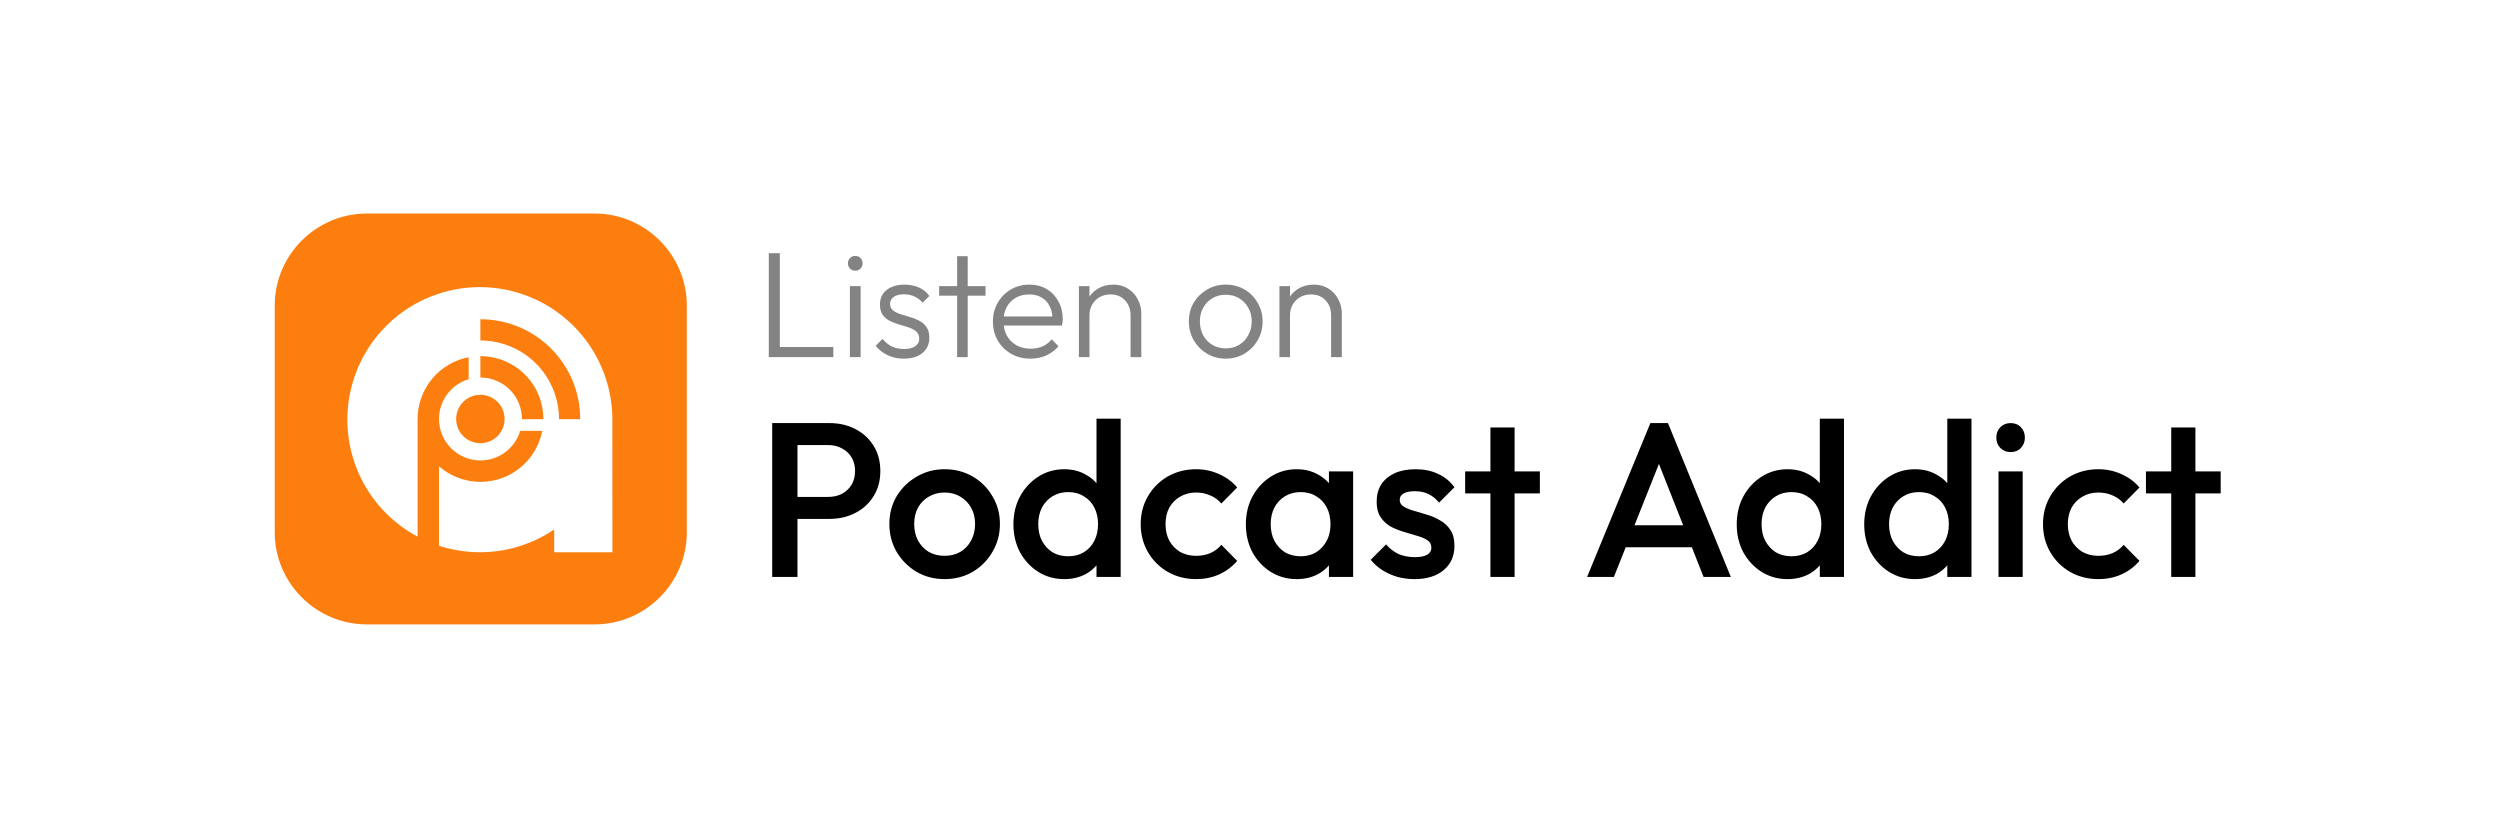 <svg width="182" height="61" viewBox="0 0 182 61" fill="none" xmlns="http://www.w3.org/2000/svg">
<rect width="182" height="61" fill="white"/>
<g clip-path="url(#clip0_290_1437)">
<path d="M26.7 15.546C23.012 15.546 20 18.559 20 22.246V38.755C20 42.443 23.012 45.455 26.7 45.455H43.3C46.981 45.455 50 42.443 50 38.755V22.245C50 18.558 46.981 15.545 43.3 15.545L26.7 15.546ZM34.931 20.902C37.452 20.903 39.873 21.89 41.676 23.652C43.478 25.414 44.52 27.812 44.578 30.332L44.584 40.203H40.346V38.545C38.751 39.628 36.866 40.206 34.938 40.203C33.926 40.201 32.92 40.042 31.957 39.73V33.943C32.792 34.677 33.866 35.082 34.977 35.08C36.042 35.08 37.073 34.709 37.894 34.032C38.715 33.355 39.274 32.413 39.476 31.367H37.871C37.664 32.059 37.216 32.653 36.609 33.042C36.002 33.432 35.276 33.591 34.561 33.491C33.847 33.392 33.191 33.039 32.714 32.499C32.237 31.958 31.969 31.264 31.959 30.543V30.504C31.959 29.135 32.869 27.975 34.119 27.609V26.004C33.073 26.206 32.13 26.765 31.451 27.586C30.773 28.407 30.401 29.439 30.4 30.504V39.069C28.501 38.057 26.995 36.439 26.121 34.473C25.246 32.507 25.054 30.305 25.575 28.217C26.096 26.129 27.299 24.275 28.995 22.95C30.69 21.625 32.779 20.904 34.931 20.902ZM34.97 23.24V24.788H34.977C36.494 24.788 37.947 25.391 39.019 26.463C40.091 27.535 40.693 28.989 40.694 30.505V30.517H42.24V30.505C42.24 28.579 41.475 26.732 40.113 25.37C38.751 24.008 36.904 23.242 34.977 23.242L34.97 23.24ZM34.97 25.926V27.484H34.977C35.374 27.483 35.767 27.561 36.133 27.713C36.5 27.865 36.833 28.087 37.113 28.368C37.394 28.648 37.616 28.981 37.767 29.348C37.919 29.714 37.997 30.107 37.996 30.504V30.516H39.555V30.504C39.555 29.29 39.073 28.125 38.214 27.267C37.356 26.409 36.191 25.926 34.977 25.926H34.97ZM34.97 28.741C33.995 28.741 33.209 29.527 33.209 30.504C33.209 31.479 33.995 32.265 34.971 32.265C35.946 32.265 36.733 31.479 36.733 30.503C36.733 29.527 35.946 28.741 34.97 28.741Z" fill="#FC7E0F"/>
</g>
<path d="M55.968 26V18.432H56.771V26H55.968ZM56.496 26V25.263H60.665V26H56.496ZM61.872 26V20.83H62.653V26H61.872ZM62.257 19.708C62.11 19.708 61.986 19.657 61.883 19.554C61.78 19.444 61.729 19.316 61.729 19.169C61.729 19.015 61.78 18.887 61.883 18.784C61.986 18.681 62.11 18.63 62.257 18.63C62.418 18.63 62.547 18.681 62.642 18.784C62.745 18.887 62.796 19.015 62.796 19.169C62.796 19.316 62.745 19.444 62.642 19.554C62.547 19.657 62.418 19.708 62.257 19.708ZM65.798 26.11C65.519 26.11 65.251 26.073 64.995 26C64.738 25.919 64.503 25.809 64.291 25.67C64.085 25.531 63.906 25.366 63.752 25.175L64.247 24.669C64.452 24.918 64.683 25.105 64.94 25.23C65.204 25.347 65.497 25.406 65.82 25.406C66.164 25.406 66.432 25.34 66.623 25.208C66.821 25.076 66.92 24.893 66.92 24.658C66.92 24.438 66.85 24.266 66.711 24.141C66.571 24.016 66.392 23.917 66.172 23.844C65.959 23.771 65.732 23.701 65.49 23.635C65.248 23.562 65.017 23.474 64.797 23.371C64.577 23.261 64.397 23.111 64.258 22.92C64.126 22.729 64.06 22.48 64.06 22.172C64.06 21.879 64.129 21.626 64.269 21.413C64.415 21.193 64.621 21.024 64.885 20.907C65.156 20.782 65.475 20.72 65.842 20.72C66.23 20.72 66.582 20.79 66.898 20.929C67.213 21.068 67.466 21.274 67.657 21.545L67.162 22.04C67.008 21.842 66.813 21.692 66.579 21.589C66.351 21.479 66.095 21.424 65.809 21.424C65.479 21.424 65.226 21.49 65.05 21.622C64.881 21.747 64.797 21.912 64.797 22.117C64.797 22.315 64.866 22.473 65.006 22.59C65.145 22.7 65.321 22.792 65.534 22.865C65.754 22.931 65.985 23.001 66.227 23.074C66.469 23.14 66.7 23.232 66.92 23.349C67.14 23.459 67.316 23.613 67.448 23.811C67.587 24.002 67.657 24.262 67.657 24.592C67.657 25.054 67.488 25.424 67.151 25.703C66.821 25.974 66.37 26.11 65.798 26.11ZM69.679 26V18.652H70.449V26H69.679ZM68.37 21.523V20.83H71.747V21.523H68.37ZM75.012 26.11C74.491 26.11 74.025 25.993 73.615 25.758C73.204 25.523 72.878 25.201 72.636 24.79C72.401 24.379 72.284 23.917 72.284 23.404C72.284 22.898 72.401 22.443 72.636 22.04C72.87 21.629 73.189 21.307 73.593 21.072C73.996 20.837 74.447 20.72 74.946 20.72C75.415 20.72 75.829 20.826 76.189 21.039C76.555 21.252 76.841 21.549 77.047 21.93C77.259 22.304 77.366 22.737 77.366 23.228C77.366 23.287 77.362 23.356 77.355 23.437C77.347 23.51 77.333 23.598 77.311 23.701H72.834V23.041H76.893L76.618 23.283C76.625 22.902 76.559 22.575 76.42 22.304C76.288 22.025 76.093 21.813 75.837 21.666C75.587 21.512 75.283 21.435 74.924 21.435C74.55 21.435 74.223 21.516 73.945 21.677C73.666 21.838 73.446 22.066 73.285 22.359C73.131 22.645 73.054 22.986 73.054 23.382C73.054 23.778 73.134 24.126 73.296 24.427C73.464 24.728 73.695 24.962 73.989 25.131C74.289 25.3 74.634 25.384 75.023 25.384C75.338 25.384 75.628 25.329 75.892 25.219C76.156 25.102 76.379 24.929 76.563 24.702L77.058 25.208C76.816 25.494 76.515 25.718 76.156 25.879C75.804 26.033 75.422 26.11 75.012 26.11ZM82.306 26V22.964C82.306 22.509 82.17 22.143 81.899 21.864C81.635 21.578 81.283 21.435 80.843 21.435C80.542 21.435 80.278 21.501 80.051 21.633C79.823 21.765 79.644 21.945 79.512 22.172C79.38 22.399 79.314 22.66 79.314 22.953L78.962 22.755C78.962 22.366 79.053 22.018 79.237 21.71C79.42 21.402 79.666 21.16 79.974 20.984C80.289 20.808 80.648 20.72 81.052 20.72C81.448 20.72 81.8 20.815 82.108 21.006C82.416 21.197 82.654 21.453 82.823 21.776C82.999 22.099 83.087 22.451 83.087 22.832V26H82.306ZM78.544 26V20.83H79.314V26H78.544ZM89.233 26.11C88.735 26.11 88.28 25.989 87.869 25.747C87.466 25.505 87.143 25.179 86.901 24.768C86.667 24.357 86.549 23.899 86.549 23.393C86.549 22.894 86.667 22.443 86.901 22.04C87.143 21.637 87.466 21.318 87.869 21.083C88.28 20.841 88.735 20.72 89.233 20.72C89.739 20.72 90.194 20.837 90.597 21.072C91.001 21.307 91.32 21.629 91.554 22.04C91.796 22.443 91.917 22.894 91.917 23.393C91.917 23.906 91.796 24.368 91.554 24.779C91.32 25.182 91.001 25.505 90.597 25.747C90.194 25.989 89.739 26.11 89.233 26.11ZM89.233 25.362C89.6 25.362 89.923 25.278 90.201 25.109C90.487 24.94 90.711 24.706 90.872 24.405C91.041 24.104 91.125 23.767 91.125 23.393C91.125 23.019 91.041 22.689 90.872 22.403C90.711 22.11 90.487 21.879 90.201 21.71C89.923 21.541 89.6 21.457 89.233 21.457C88.874 21.457 88.551 21.541 88.265 21.71C87.979 21.879 87.756 22.11 87.594 22.403C87.433 22.689 87.352 23.019 87.352 23.393C87.352 23.774 87.433 24.115 87.594 24.416C87.756 24.709 87.979 24.94 88.265 25.109C88.551 25.278 88.874 25.362 89.233 25.362ZM96.904 26V22.964C96.904 22.509 96.769 22.143 96.497 21.864C96.233 21.578 95.881 21.435 95.441 21.435C95.141 21.435 94.877 21.501 94.649 21.633C94.422 21.765 94.242 21.945 94.11 22.172C93.978 22.399 93.912 22.66 93.912 22.953L93.56 22.755C93.56 22.366 93.652 22.018 93.835 21.71C94.019 21.402 94.264 21.16 94.572 20.984C94.888 20.808 95.247 20.72 95.65 20.72C96.046 20.72 96.398 20.815 96.706 21.006C97.014 21.197 97.253 21.453 97.421 21.776C97.597 22.099 97.685 22.451 97.685 22.832V26H96.904ZM93.142 26V20.83H93.912V26H93.142Z" fill="#838383"/>
<path d="M57.48 37.776V36.176H60.28C60.664 36.176 61 36.101 61.288 35.952C61.587 35.792 61.821 35.573 61.992 35.296C62.163 35.008 62.248 34.672 62.248 34.288C62.248 33.904 62.163 33.573 61.992 33.296C61.821 33.008 61.587 32.789 61.288 32.64C61 32.48 60.664 32.4 60.28 32.4H57.48V30.8H60.376C61.08 30.8 61.709 30.944 62.264 31.232C62.829 31.52 63.272 31.925 63.592 32.448C63.923 32.971 64.088 33.584 64.088 34.288C64.088 34.992 63.923 35.605 63.592 36.128C63.272 36.651 62.829 37.056 62.264 37.344C61.709 37.632 61.08 37.776 60.376 37.776H57.48ZM56.216 42V30.8H58.056V42H56.216ZM68.762 42.16C68.015 42.16 67.338 41.984 66.73 41.632C66.122 41.269 65.636 40.784 65.274 40.176C64.922 39.568 64.746 38.891 64.746 38.144C64.746 37.397 64.922 36.725 65.274 36.128C65.636 35.531 66.122 35.056 66.73 34.704C67.338 34.341 68.015 34.16 68.762 34.16C69.519 34.16 70.202 34.336 70.81 34.688C71.418 35.04 71.898 35.52 72.25 36.128C72.612 36.725 72.794 37.397 72.794 38.144C72.794 38.891 72.612 39.568 72.25 40.176C71.898 40.784 71.418 41.269 70.81 41.632C70.202 41.984 69.519 42.16 68.762 42.16ZM68.762 40.464C69.199 40.464 69.583 40.368 69.914 40.176C70.255 39.973 70.516 39.696 70.698 39.344C70.89 38.992 70.986 38.592 70.986 38.144C70.986 37.696 70.89 37.301 70.698 36.96C70.506 36.619 70.244 36.352 69.914 36.16C69.583 35.957 69.199 35.856 68.762 35.856C68.335 35.856 67.951 35.957 67.61 36.16C67.279 36.352 67.018 36.619 66.826 36.96C66.644 37.301 66.554 37.696 66.554 38.144C66.554 38.592 66.644 38.992 66.826 39.344C67.018 39.696 67.279 39.973 67.61 40.176C67.951 40.368 68.335 40.464 68.762 40.464ZM77.473 42.16C76.78 42.16 76.151 41.984 75.585 41.632C75.031 41.28 74.588 40.805 74.257 40.208C73.937 39.6 73.777 38.923 73.777 38.176C73.777 37.419 73.937 36.741 74.257 36.144C74.588 35.536 75.031 35.056 75.585 34.704C76.151 34.341 76.78 34.16 77.473 34.16C78.06 34.16 78.577 34.288 79.025 34.544C79.484 34.789 79.847 35.131 80.113 35.568C80.38 36.005 80.513 36.501 80.513 37.056V39.264C80.513 39.819 80.38 40.315 80.113 40.752C79.857 41.189 79.5 41.536 79.041 41.792C78.583 42.037 78.06 42.16 77.473 42.16ZM77.761 40.496C78.199 40.496 78.577 40.4 78.897 40.208C79.228 40.005 79.484 39.728 79.665 39.376C79.847 39.024 79.937 38.619 79.937 38.16C79.937 37.701 79.847 37.296 79.665 36.944C79.484 36.592 79.228 36.32 78.897 36.128C78.577 35.925 78.199 35.824 77.761 35.824C77.335 35.824 76.956 35.925 76.625 36.128C76.305 36.32 76.049 36.592 75.857 36.944C75.676 37.296 75.585 37.701 75.585 38.16C75.585 38.619 75.676 39.024 75.857 39.376C76.049 39.728 76.305 40.005 76.625 40.208C76.956 40.4 77.335 40.496 77.761 40.496ZM81.585 42H79.825V39.936L80.129 38.064L79.825 36.208V30.48H81.585V42ZM87.075 42.16C86.317 42.16 85.629 41.984 85.01 41.632C84.403 41.28 83.922 40.8 83.57 40.192C83.219 39.584 83.043 38.907 83.043 38.16C83.043 37.403 83.219 36.725 83.57 36.128C83.922 35.52 84.403 35.04 85.01 34.688C85.629 34.336 86.317 34.16 87.075 34.16C87.672 34.16 88.227 34.277 88.739 34.512C89.261 34.736 89.704 35.061 90.067 35.488L88.915 36.656C88.691 36.389 88.418 36.192 88.099 36.064C87.789 35.925 87.448 35.856 87.075 35.856C86.637 35.856 86.248 35.957 85.906 36.16C85.576 36.352 85.314 36.619 85.123 36.96C84.941 37.301 84.85 37.701 84.85 38.16C84.85 38.608 84.941 39.008 85.123 39.36C85.314 39.701 85.576 39.973 85.906 40.176C86.248 40.368 86.637 40.464 87.075 40.464C87.448 40.464 87.789 40.4 88.099 40.272C88.418 40.133 88.691 39.931 88.915 39.664L90.067 40.832C89.704 41.259 89.261 41.589 88.739 41.824C88.227 42.048 87.672 42.16 87.075 42.16ZM94.395 42.16C93.702 42.16 93.073 41.984 92.507 41.632C91.953 41.28 91.51 40.805 91.179 40.208C90.859 39.6 90.699 38.923 90.699 38.176C90.699 37.419 90.859 36.741 91.179 36.144C91.51 35.536 91.953 35.056 92.507 34.704C93.073 34.341 93.702 34.16 94.395 34.16C94.982 34.16 95.499 34.288 95.947 34.544C96.406 34.789 96.769 35.131 97.035 35.568C97.302 36.005 97.435 36.501 97.435 37.056V39.264C97.435 39.819 97.302 40.315 97.035 40.752C96.779 41.189 96.422 41.536 95.963 41.792C95.504 42.037 94.982 42.16 94.395 42.16ZM94.683 40.496C95.334 40.496 95.856 40.277 96.251 39.84C96.656 39.403 96.859 38.843 96.859 38.16C96.859 37.701 96.769 37.296 96.587 36.944C96.406 36.592 96.15 36.32 95.819 36.128C95.499 35.925 95.121 35.824 94.683 35.824C94.257 35.824 93.878 35.925 93.547 36.128C93.227 36.32 92.971 36.592 92.779 36.944C92.598 37.296 92.507 37.701 92.507 38.16C92.507 38.619 92.598 39.024 92.779 39.376C92.971 39.728 93.227 40.005 93.547 40.208C93.878 40.4 94.257 40.496 94.683 40.496ZM96.747 42V39.936L97.051 38.064L96.747 36.208V34.32H98.507V42H96.747ZM102.972 42.16C102.546 42.16 102.135 42.107 101.74 42C101.346 41.883 100.983 41.723 100.652 41.52C100.322 41.307 100.034 41.051 99.788 40.752L100.908 39.632C101.175 39.941 101.479 40.176 101.82 40.336C102.172 40.485 102.567 40.56 103.004 40.56C103.399 40.56 103.698 40.501 103.9 40.384C104.103 40.267 104.204 40.096 104.204 39.872C104.204 39.637 104.108 39.456 103.916 39.328C103.724 39.2 103.474 39.093 103.164 39.008C102.866 38.912 102.546 38.816 102.204 38.72C101.874 38.624 101.554 38.496 101.244 38.336C100.946 38.165 100.7 37.936 100.508 37.648C100.316 37.36 100.22 36.987 100.22 36.528C100.22 36.037 100.332 35.616 100.556 35.264C100.791 34.912 101.116 34.64 101.532 34.448C101.959 34.256 102.466 34.16 103.052 34.16C103.671 34.16 104.215 34.272 104.684 34.496C105.164 34.709 105.564 35.035 105.884 35.472L104.764 36.592C104.54 36.315 104.284 36.107 103.996 35.968C103.708 35.829 103.378 35.76 103.004 35.76C102.652 35.76 102.38 35.813 102.188 35.92C101.996 36.027 101.9 36.181 101.9 36.384C101.9 36.597 101.996 36.763 102.188 36.88C102.38 36.997 102.626 37.099 102.924 37.184C103.234 37.269 103.554 37.365 103.884 37.472C104.226 37.568 104.546 37.707 104.844 37.888C105.154 38.059 105.404 38.293 105.596 38.592C105.788 38.88 105.884 39.259 105.884 39.728C105.884 40.475 105.623 41.067 105.1 41.504C104.578 41.941 103.868 42.16 102.972 42.16ZM108.503 42V31.12H110.263V42H108.503ZM106.663 35.92V34.32H112.103V35.92H106.663ZM115.54 42L120.148 30.8H121.428L126.004 42H124.02L120.436 32.928H121.108L117.492 42H115.54ZM117.812 39.84V38.24H123.748V39.84H117.812ZM130.13 42.16C129.436 42.16 128.807 41.984 128.242 41.632C127.687 41.28 127.244 40.805 126.914 40.208C126.594 39.6 126.434 38.923 126.434 38.176C126.434 37.419 126.594 36.741 126.914 36.144C127.244 35.536 127.687 35.056 128.242 34.704C128.807 34.341 129.436 34.16 130.13 34.16C130.716 34.16 131.234 34.288 131.682 34.544C132.14 34.789 132.503 35.131 132.77 35.568C133.036 36.005 133.17 36.501 133.17 37.056V39.264C133.17 39.819 133.036 40.315 132.77 40.752C132.514 41.189 132.156 41.536 131.698 41.792C131.239 42.037 130.716 42.16 130.13 42.16ZM130.418 40.496C130.855 40.496 131.234 40.4 131.554 40.208C131.884 40.005 132.14 39.728 132.322 39.376C132.503 39.024 132.594 38.619 132.594 38.16C132.594 37.701 132.503 37.296 132.322 36.944C132.14 36.592 131.884 36.32 131.554 36.128C131.234 35.925 130.855 35.824 130.418 35.824C129.991 35.824 129.612 35.925 129.282 36.128C128.962 36.32 128.706 36.592 128.514 36.944C128.332 37.296 128.242 37.701 128.242 38.16C128.242 38.619 128.332 39.024 128.514 39.376C128.706 39.728 128.962 40.005 129.282 40.208C129.612 40.4 129.991 40.496 130.418 40.496ZM134.242 42H132.482V39.936L132.786 38.064L132.482 36.208V30.48H134.242V42ZM139.411 42.16C138.717 42.16 138.088 41.984 137.523 41.632C136.968 41.28 136.525 40.805 136.195 40.208C135.875 39.6 135.715 38.923 135.715 38.176C135.715 37.419 135.875 36.741 136.195 36.144C136.525 35.536 136.968 35.056 137.523 34.704C138.088 34.341 138.717 34.16 139.411 34.16C139.997 34.16 140.515 34.288 140.963 34.544C141.421 34.789 141.784 35.131 142.051 35.568C142.317 36.005 142.451 36.501 142.451 37.056V39.264C142.451 39.819 142.317 40.315 142.051 40.752C141.795 41.189 141.437 41.536 140.979 41.792C140.52 42.037 139.997 42.16 139.411 42.16ZM139.699 40.496C140.136 40.496 140.515 40.4 140.835 40.208C141.165 40.005 141.421 39.728 141.603 39.376C141.784 39.024 141.875 38.619 141.875 38.16C141.875 37.701 141.784 37.296 141.603 36.944C141.421 36.592 141.165 36.32 140.835 36.128C140.515 35.925 140.136 35.824 139.699 35.824C139.272 35.824 138.893 35.925 138.563 36.128C138.243 36.32 137.987 36.592 137.795 36.944C137.613 37.296 137.523 37.701 137.523 38.16C137.523 38.619 137.613 39.024 137.795 39.376C137.987 39.728 138.243 40.005 138.563 40.208C138.893 40.4 139.272 40.496 139.699 40.496ZM143.523 42H141.763V39.936L142.067 38.064L141.763 36.208V30.48H143.523V42ZM145.492 42V34.32H147.252V42H145.492ZM146.372 32.912C146.073 32.912 145.823 32.811 145.62 32.608C145.428 32.405 145.332 32.155 145.332 31.856C145.332 31.557 145.428 31.307 145.62 31.104C145.823 30.901 146.073 30.8 146.372 30.8C146.681 30.8 146.932 30.901 147.124 31.104C147.316 31.307 147.412 31.557 147.412 31.856C147.412 32.155 147.316 32.405 147.124 32.608C146.932 32.811 146.681 32.912 146.372 32.912ZM152.762 42.16C152.005 42.16 151.317 41.984 150.698 41.632C150.09 41.28 149.61 40.8 149.258 40.192C148.906 39.584 148.73 38.907 148.73 38.16C148.73 37.403 148.906 36.725 149.258 36.128C149.61 35.52 150.09 35.04 150.698 34.688C151.317 34.336 152.005 34.16 152.762 34.16C153.359 34.16 153.914 34.277 154.426 34.512C154.949 34.736 155.391 35.061 155.754 35.488L154.602 36.656C154.378 36.389 154.106 36.192 153.786 36.064C153.477 35.925 153.135 35.856 152.762 35.856C152.325 35.856 151.935 35.957 151.594 36.16C151.263 36.352 151.002 36.619 150.81 36.96C150.629 37.301 150.538 37.701 150.538 38.16C150.538 38.608 150.629 39.008 150.81 39.36C151.002 39.701 151.263 39.973 151.594 40.176C151.935 40.368 152.325 40.464 152.762 40.464C153.135 40.464 153.477 40.4 153.786 40.272C154.106 40.133 154.378 39.931 154.602 39.664L155.754 40.832C155.391 41.259 154.949 41.589 154.426 41.824C153.914 42.048 153.359 42.16 152.762 42.16ZM158.066 42V31.12H159.826V42H158.066ZM156.226 35.92V34.32H161.666V35.92H156.226Z" fill="black"/>
<defs>
<clipPath id="clip0_290_1437">
<rect width="30" height="30" fill="white" transform="translate(20 15.5)"/>
</clipPath>
</defs>
</svg>

